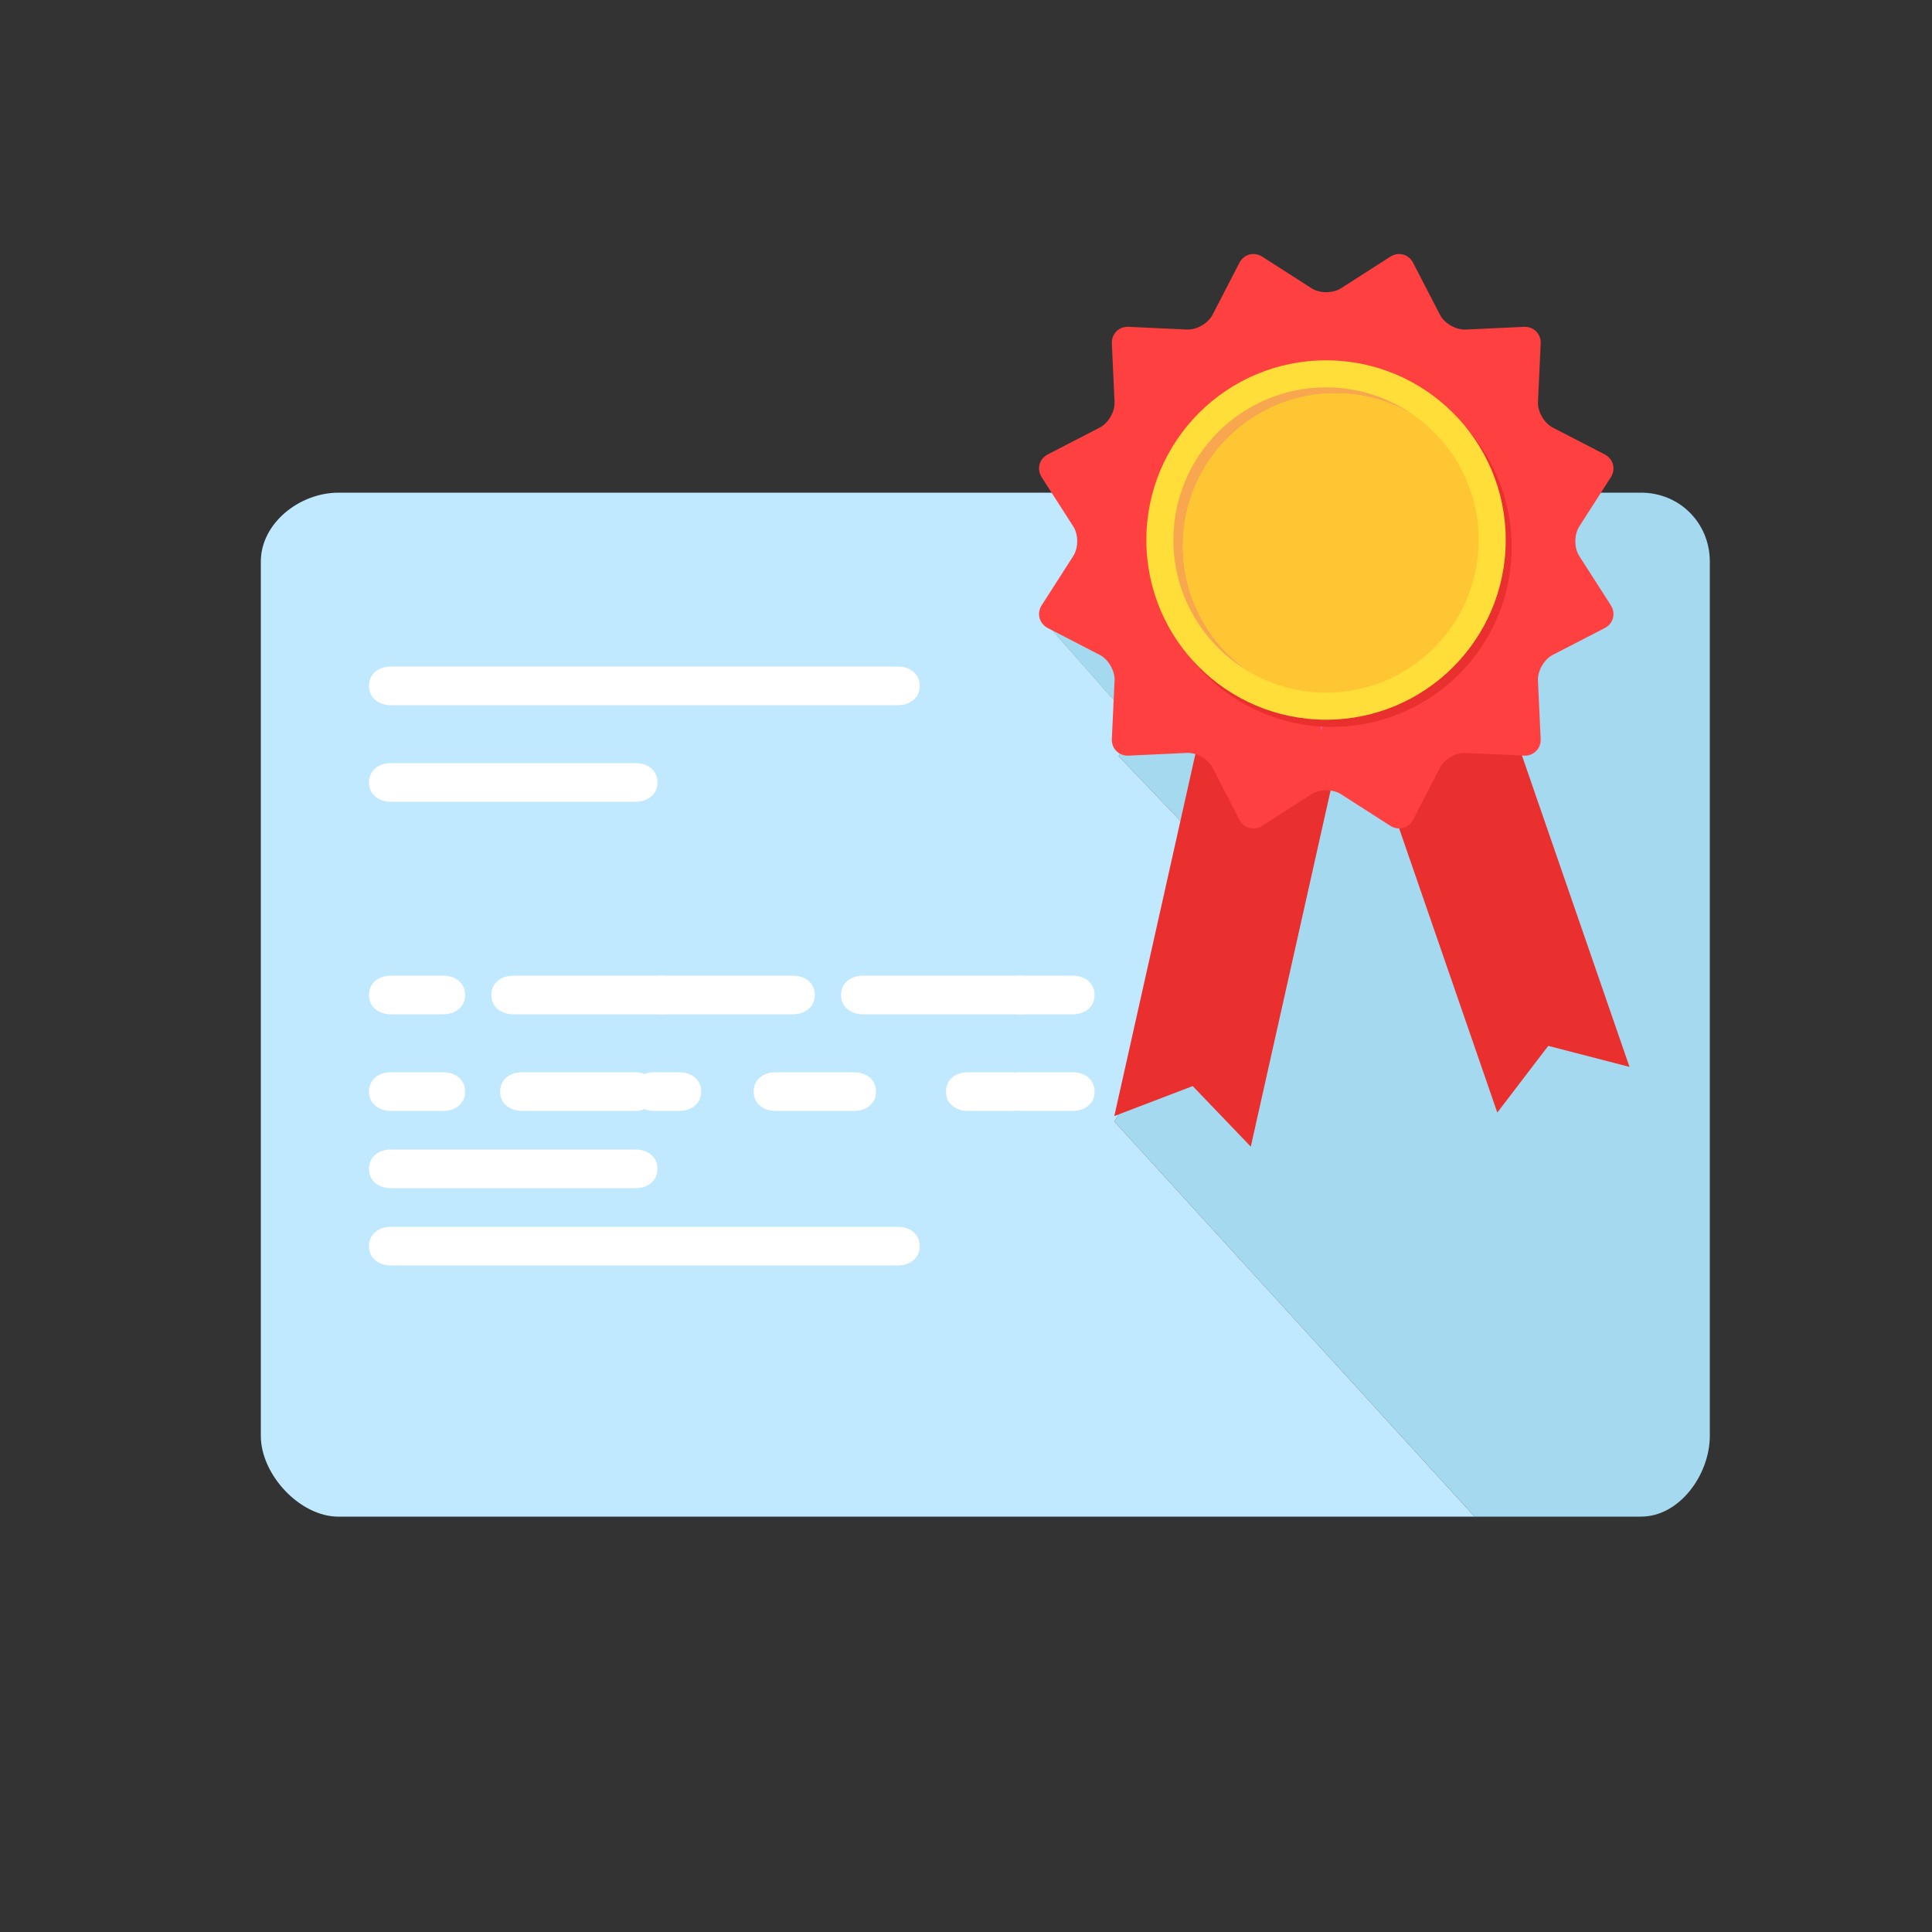 <?xml version="1.0" encoding="UTF-8"?> <!-- Generator: Adobe Illustrator 17.0.0, SVG Export Plug-In . SVG Version: 6.00 Build 0) --> <svg xmlns="http://www.w3.org/2000/svg" xmlns:xlink="http://www.w3.org/1999/xlink" id="Layer_1" x="0px" y="0px" width="100px" height="100px" viewBox="0 0 100 100" xml:space="preserve"><rect x="0" y="0" width="100" height="100" fill="#333333" stroke="none"/> <g> <g> <path fill="#A5D9EF" d="M84.938,25.5H62.949l-2.56,5.631l-6.561,0.779l5.091,5.763l-1.018,1.468l7.24,7.578l-7.465,11.329 L76.326,78.5h8.612c1.999,0,3.562-2.18,3.562-4.18V29.07C88.5,27.071,86.937,25.5,84.938,25.5z"></path> </g> <g> <path fill="#C0E9FF" d="M65.141,46.718l-7.24-7.579l1.018-1.471l-5.091-5.769l6.561-0.767l2.56-5.631H17.515 c-1.999,0-4.015,1.571-4.015,3.57v45.25c0,1.999,2.016,4.18,4.015,4.18h58.811L57.676,58.047L65.141,46.718z"></path> </g> <g> <path fill="#FFFFFF" d="M46.475,36.5H20.23c-0.625,0-1.131-0.375-1.131-1s0.506-1,1.131-1h26.245c0.625,0,1.131,0.375,1.131,1 S47.1,36.5,46.475,36.5z"></path> </g> <g> <path fill="#FFFFFF" d="M46.475,65.5H20.23c-0.625,0-1.131-0.375-1.131-1c0-0.625,0.506-1,1.131-1h26.245 c0.625,0,1.131,0.375,1.131,1C47.606,65.125,47.1,65.5,46.475,65.5z"></path> </g> <g> <path fill="#FFFFFF" d="M32.9,41.5H20.23c-0.625,0-1.131-0.375-1.131-1s0.506-1,1.131-1H32.9c0.625,0,1.131,0.375,1.131,1 S33.525,41.5,32.9,41.5z"></path> </g> <g> <path fill="#FFFFFF" d="M32.9,61.5H20.23c-0.625,0-1.131-0.375-1.131-1s0.506-1,1.131-1H32.9c0.625,0,1.131,0.375,1.131,1 S33.525,61.5,32.9,61.5z"></path> </g> <g> <g> <path fill="#FFFFFF" d="M22.945,52.5H20.23c-0.625,0-1.131-0.375-1.131-1s0.506-1,1.131-1h2.715c0.625,0,1.131,0.375,1.131,1 S23.57,52.5,22.945,52.5z"></path> </g> <g> <path fill="#FFFFFF" d="M34.257,52.5h-7.693c-0.625,0-1.131-0.375-1.131-1s0.506-1,1.131-1h7.693c0.625,0,1.131,0.375,1.131,1 S34.882,52.5,34.257,52.5z"></path> </g> <g> <path fill="#FFFFFF" d="M52.814,52.5c-0.001,0-0.003,0-0.004,0h-8.145c-0.625,0-1.131-0.375-1.131-1s0.506-1,1.131-1h8.149 c0.625,0,1.131,0.375,1.131,1S53.439,52.5,52.814,52.5z M41.045,52.5h-6.788c-0.625,0-1.131-0.375-1.131-1s0.506-1,1.131-1h6.788 c0.625,0,1.131,0.375,1.131,1S41.67,52.5,41.045,52.5z"></path> </g> <g> <path fill="#FFFFFF" d="M55.525,52.5H52.81c-0.625,0-1.131-0.375-1.131-1s0.506-1,1.131-1h2.715c0.625,0,1.131,0.375,1.131,1 S56.15,52.5,55.525,52.5z"></path> </g> </g> <g> <g> <path fill="#FFFFFF" d="M22.945,57.5H20.23c-0.625,0-1.131-0.375-1.131-1s0.506-1,1.131-1h2.715c0.625,0,1.131,0.375,1.131,1 S23.57,57.5,22.945,57.5z"></path> </g> <g> <path fill="#FFFFFF" d="M52.358,57.5h-2.263c-0.625,0-1.131-0.375-1.131-1s0.506-1,1.131-1h2.263c0.625,0,1.131,0.375,1.131,1 S52.982,57.5,52.358,57.5z M44.212,57.5H40.14c-0.625,0-1.131-0.375-1.131-1s0.506-1,1.131-1h4.073c0.625,0,1.131,0.375,1.131,1 S44.837,57.5,44.212,57.5z M35.162,57.5h-1.358c-0.161,0-0.314-0.034-0.453-0.094C33.214,57.466,33.061,57.5,32.9,57.5h-5.883 c-0.625,0-1.131-0.375-1.131-1s0.506-1,1.131-1H32.9c0.161,0,0.314,0.034,0.453,0.094c0.139-0.061,0.292-0.094,0.453-0.094h1.358 c0.625,0,1.131,0.375,1.131,1S35.787,57.5,35.162,57.5z"></path> </g> <g> <path fill="#FFFFFF" d="M55.525,57.5H52.81c-0.625,0-1.131-0.375-1.131-1s0.506-1,1.131-1h2.715c0.625,0,1.131,0.375,1.131,1 S56.15,57.5,55.525,57.5z"></path> </g> </g> <g> <polygon fill="#EA2F2F" points="64.741,59.35 61.734,56.215 57.676,57.767 62.599,35.791 69.664,37.374 "></polygon> </g> <g> <polygon fill="#EA2F2F" points="84.343,55.222 80.138,54.134 77.5,57.586 70.147,36.299 76.99,33.935 "></polygon> </g> <g> <path fill="#FF4040" d="M67.886,14.922c0.419,0.269,1.105,0.269,1.524,0l2.554-1.637c0.419-0.269,0.949-0.127,1.177,0.316 l1.393,2.695c0.229,0.442,0.822,0.785,1.32,0.762l3.03-0.141c0.497-0.023,0.885,0.365,0.862,0.862l-0.141,3.03 c-0.023,0.497,0.32,1.091,0.762,1.32l2.695,1.393c0.442,0.229,0.584,0.758,0.316,1.177l-1.637,2.554 c-0.269,0.419-0.269,1.105,0,1.524l1.637,2.554c0.269,0.419,0.127,0.949-0.316,1.177L80.366,33.9 c-0.442,0.229-0.785,0.822-0.762,1.32l0.141,3.03c0.023,0.497-0.365,0.885-0.862,0.862l-3.03-0.141 c-0.497-0.023-1.091,0.32-1.32,0.762l-1.393,2.695c-0.229,0.442-0.758,0.584-1.177,0.316l-2.554-1.637 c-0.419-0.269-1.105-0.269-1.524,0l-2.554,1.637c-0.419,0.269-0.949,0.127-1.177-0.316l-1.393-2.695 c-0.229-0.442-0.822-0.785-1.32-0.762l-3.03,0.141c-0.497,0.023-0.885-0.365-0.862-0.862l0.141-3.03 c0.023-0.497-0.32-1.091-0.762-1.32l-2.695-1.393c-0.442-0.229-0.584-0.758-0.316-1.177l1.637-2.554 c0.269-0.419,0.269-1.105,0-1.524l-1.637-2.554c-0.269-0.419-0.127-0.949,0.316-1.177l2.695-1.393 c0.442-0.229,0.785-0.822,0.762-1.32l-0.141-3.03c-0.023-0.497,0.365-0.885,0.862-0.862l3.03,0.141 c0.497,0.023,1.091-0.32,1.32-0.762l1.393-2.695c0.229-0.442,0.758-0.584,1.177-0.316L67.886,14.922z"></path> </g> <g> <path fill="#F15A9E" d="M68.473,35.174c-0.518-0.323-0.396,1.013-0.075,2.69c0.223-1.095,0.381-2.097,0.361-2.67 C68.646,35.223,68.548,35.22,68.473,35.174z"></path> </g> <g> <circle fill="#EA2F2F" cx="68.943" cy="28.321" r="9.301"></circle> </g> <g> <circle fill="#FFDE39" cx="68.635" cy="27.951" r="9.301"></circle> </g> <g> <path fill="#F9A74E" d="M61.227,28.26c0-4.364,3.538-7.902,7.902-7.902c1.455,0,2.815,0.401,3.985,1.087 c-1.273-0.879-2.815-1.396-4.479-1.396c-4.364,0-7.902,3.538-7.902,7.902c0,2.908,1.576,5.443,3.916,6.815 C62.583,33.341,61.227,30.96,61.227,28.26z"></path> </g> <g> <path fill="#FEC632" d="M76.536,27.951c0-2.7-1.356-5.081-3.422-6.506c-1.171-0.686-2.53-1.087-3.985-1.087 c-4.364,0-7.902,3.538-7.902,7.902c0,2.7,1.356,5.081,3.422,6.506c1.171,0.686,2.53,1.087,3.985,1.087 C72.998,35.853,76.536,32.315,76.536,27.951z"></path> </g> </g> </svg> 